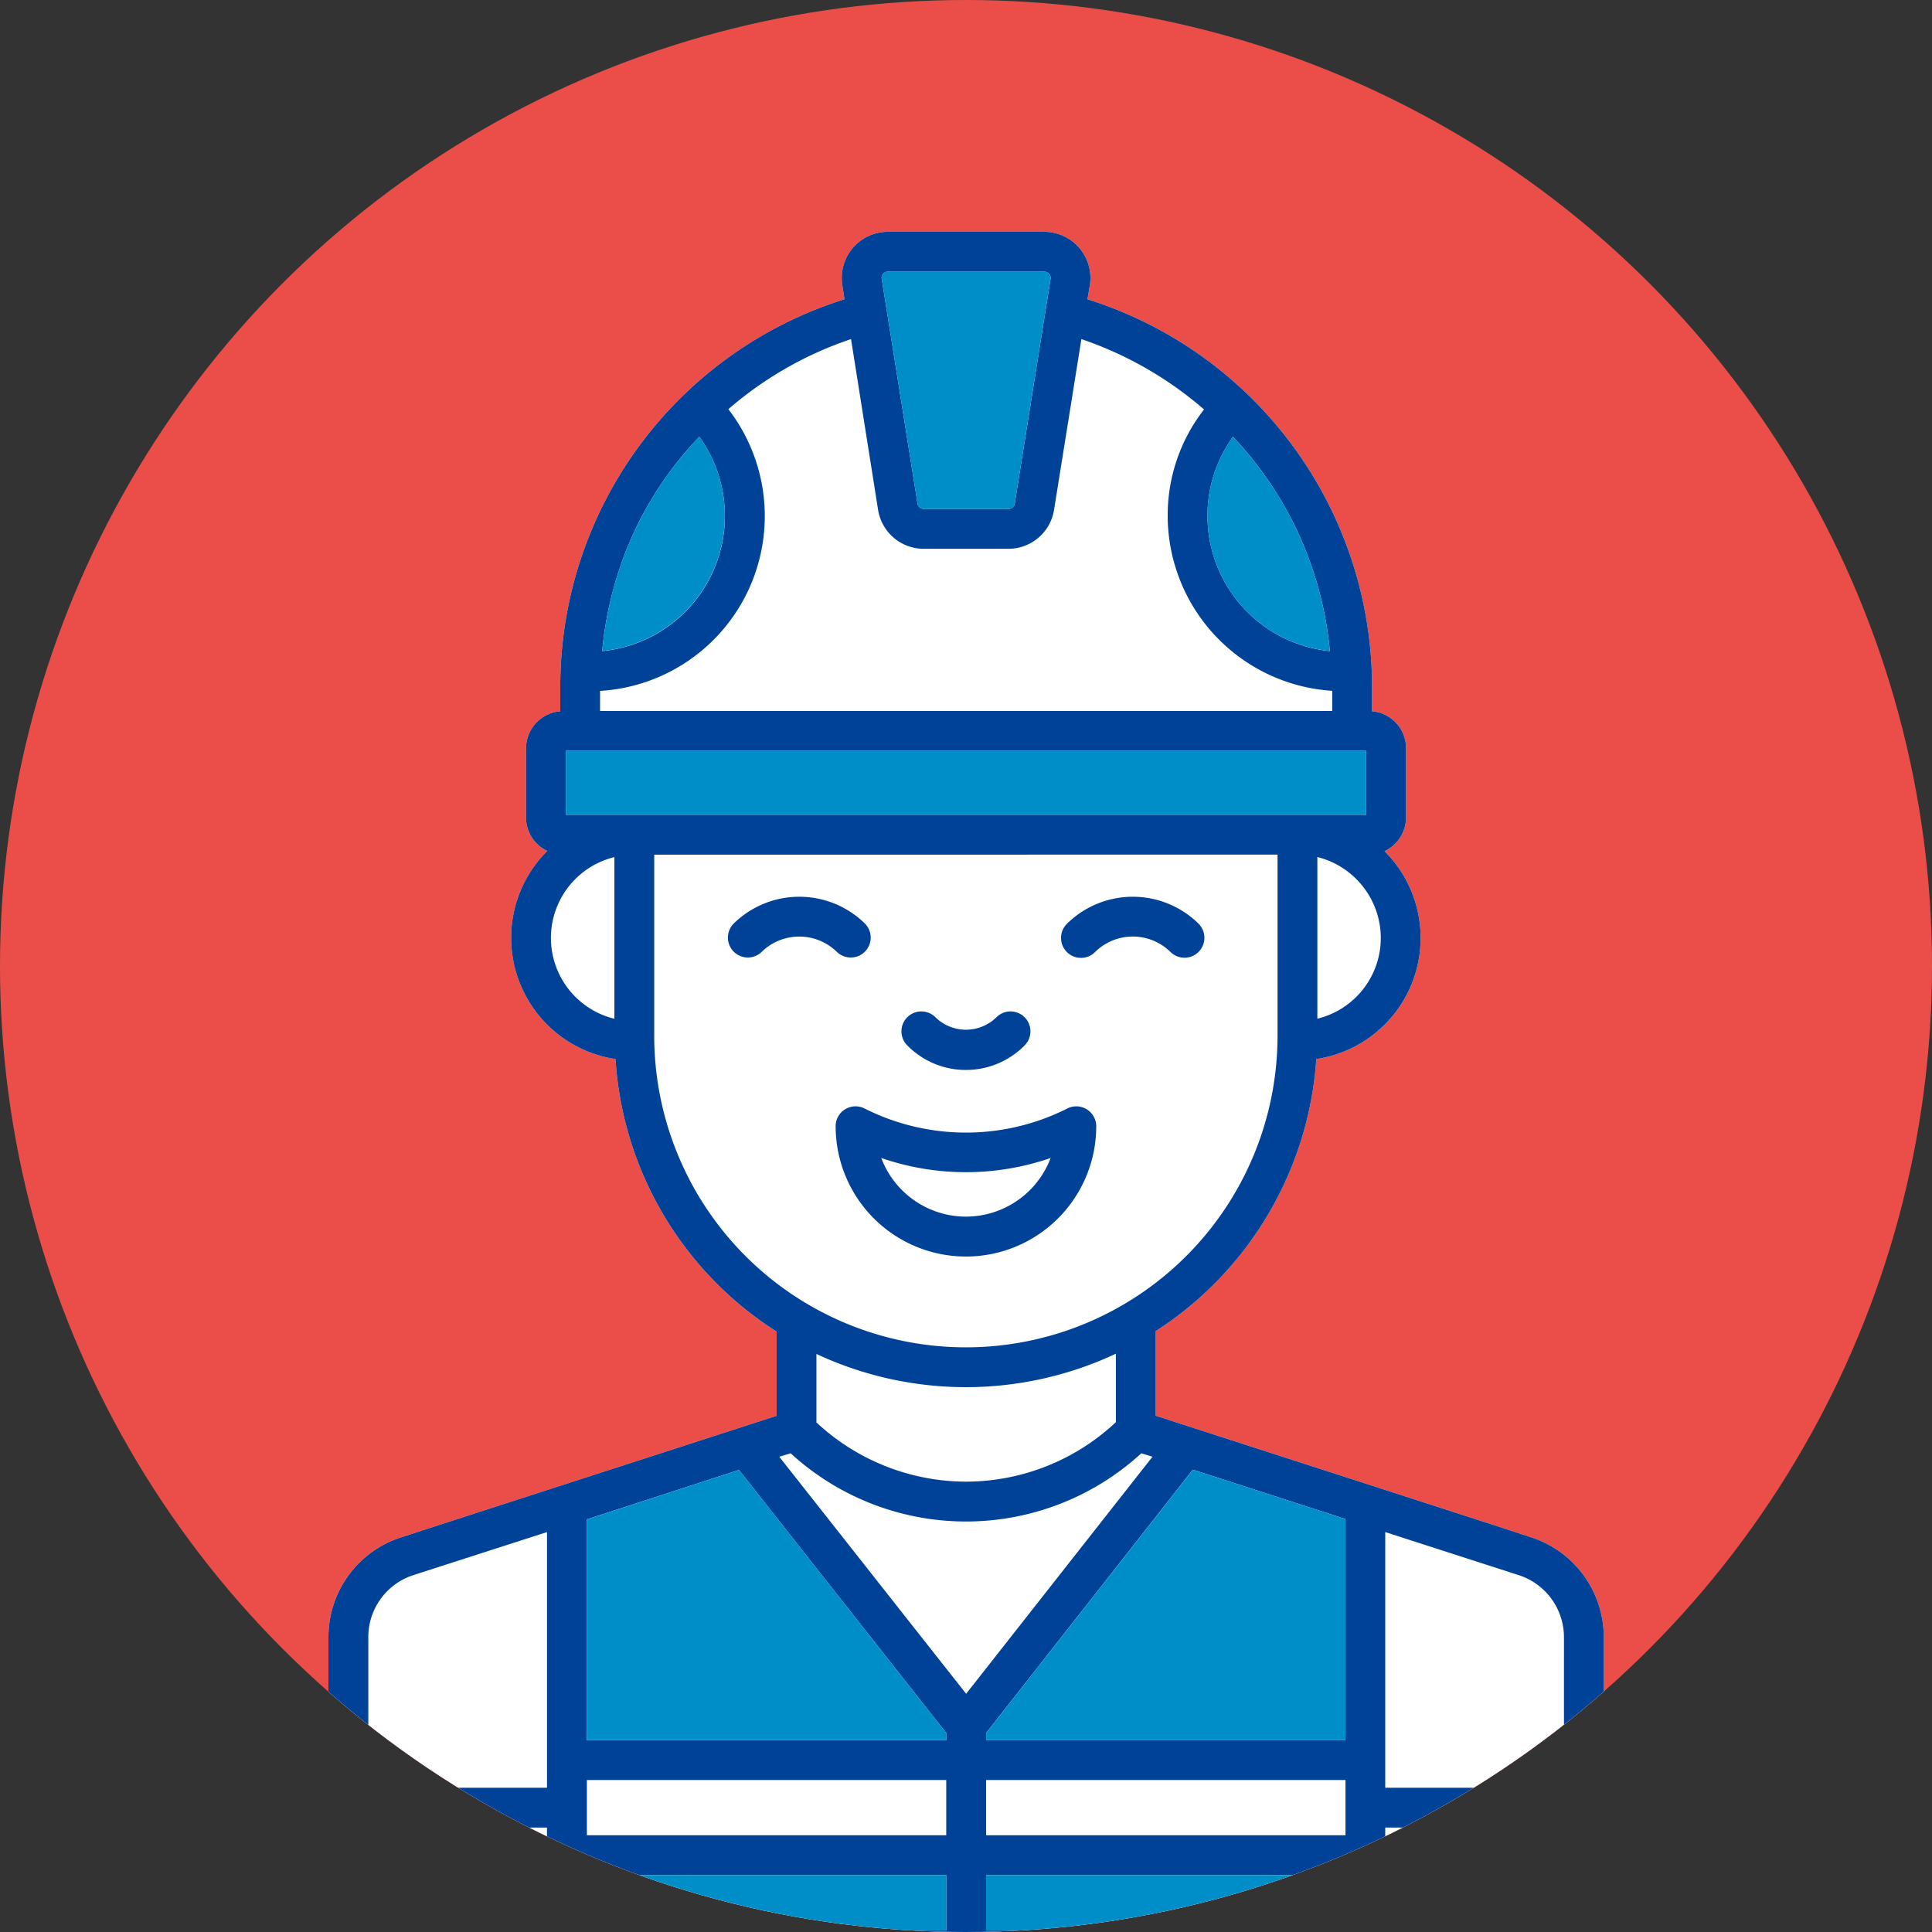 <svg xmlns="http://www.w3.org/2000/svg" xmlns:xlink="http://www.w3.org/1999/xlink" width="100" height="100" viewBox="0 0 100 100"><rect x="0" y="0" width="100" height="100" fill="#333333" stroke="none"/><defs><clipPath id="a"><circle cx="50" cy="50" r="50" transform="translate(857 8025)" fill="#ff8a44"/></clipPath><clipPath id="b"><rect width="86.001" height="90" fill="none"/></clipPath></defs><g transform="translate(-857 -8025)" clip-path="url(#a)"><circle cx="50" cy="50" r="50" transform="translate(857 8025)" fill="#eb4e48"/><g transform="translate(864 8037)"><g transform="translate(0 0)" clip-path="url(#b)"><path d="M84.971,87.939H76.012v-15.2a5.432,5.432,0,0,0-3.765-5.167c-2.638-.865.838.261-19.428-6.293V56.9a18.211,18.211,0,0,0,8.313-14.084,6.335,6.335,0,0,0,3.531-10.758,1.935,1.935,0,0,0,1.113-1.745V26.74a1.92,1.92,0,0,0-1.759-1.924V23.552A21.042,21.042,0,0,0,49.287,3.491l.124-.728A2.389,2.389,0,0,0,47.061,0H38.954A2.382,2.382,0,0,0,36.6,2.763l.11.728A21,21,0,0,0,22,23.552v1.264a1.931,1.931,0,0,0-1.773,1.924v3.572a1.911,1.911,0,0,0,1.1,1.732,6.346,6.346,0,0,0,3.531,10.772A18.073,18.073,0,0,0,33.2,56.927v4.356C28.827,62.7,18.11,66.161,13.754,67.576A5.42,5.42,0,0,0,10,72.742v15.2H1.03A1.03,1.03,0,1,0,1.03,90h83.94a1.03,1.03,0,0,0,0-2.061" transform="translate(0 0)" fill="#fff"/><path d="M84.971,87.938H76.012v-15.2a5.432,5.432,0,0,0-3.765-5.167c-2.638-.866.838.261-19.428-6.293V56.9a18.209,18.209,0,0,0,8.313-14.084,6.336,6.336,0,0,0,3.531-10.759,1.934,1.934,0,0,0,1.113-1.745V26.739a1.92,1.92,0,0,0-1.759-1.924V23.552A21.041,21.041,0,0,0,49.287,3.491l.124-.729A2.389,2.389,0,0,0,47.061,0H38.954A2.382,2.382,0,0,0,36.6,2.762l.11.729A21,21,0,0,0,22,23.552v1.264a1.931,1.931,0,0,0-1.773,1.924v3.573a1.91,1.91,0,0,0,1.1,1.731,6.346,6.346,0,0,0,3.531,10.773A18.069,18.069,0,0,0,33.2,56.926v4.356C28.827,62.7,18.11,66.16,13.754,67.576A5.419,5.419,0,0,0,10,72.742v15.2H1.03A1.031,1.031,0,0,0,1.03,90h83.94a1.031,1.031,0,0,0,0-2.062M64.47,36.55a4.3,4.3,0,0,1-3.284,4.177V32.359A4.331,4.331,0,0,1,64.47,36.55M56.817,10.607A18.594,18.594,0,0,1,61.832,21.7,7.037,7.037,0,0,1,55.5,14.7a6.966,6.966,0,0,1,1.319-4.095M38.954,2.062h8.107a.325.325,0,0,1,.316.37L45.522,14.071a.339.339,0,0,1-.329.274H40.809a.336.336,0,0,1-.316-.274L38.638,2.432a.311.311,0,0,1,.316-.37M25.118,17.285a18.065,18.065,0,0,1,4.08-6.678A7.024,7.024,0,0,1,24.17,21.7a18.769,18.769,0,0,1,.948-4.411m-1.059,6.472A9.065,9.065,0,0,0,30.7,9.178a18.893,18.893,0,0,1,6.349-3.627l1.4,8.835a2.391,2.391,0,0,0,2.363,2.02h4.383a2.393,2.393,0,0,0,2.363-2.02l1.415-8.835a19.1,19.1,0,0,1,6.348,3.641,8.912,8.912,0,0,0-1.882,5.51,9.094,9.094,0,0,0,8.519,9.055V24.8h-37.9Zm.742,16.97a4.307,4.307,0,0,1,0-8.368ZM22.287,30.174V26.863H63.714v3.311Zm4.575,11.432v-9.37H59.125v9.37a16.131,16.131,0,0,1-32.263,0M50.757,58.067v3.545a11.357,11.357,0,0,1-7.749,3.078h-.014a11.388,11.388,0,0,1-7.736-3.065V58.081a18.272,18.272,0,0,0,15.5-.014M21.312,87.925H12.065V82.594h9.247Zm0-7.393H12.064V72.742A3.366,3.366,0,0,1,14.4,69.527L21.312,67.3Zm20.665,7.393h-18.6V85.054h18.6Zm0-4.933h-18.6V80.134h18.6Zm0-4.919h-18.6V66.641l7.873-2.556L41.977,77.7ZM33.334,63.4l.591-.178a13.429,13.429,0,0,0,18.151,0l.577.178-9.646,12.27ZM62.642,87.925h-18.6V85.054h18.6Zm0-4.933h-18.6V80.134h18.6Zm0-4.919h-18.6V77.7l10.7-13.631,7.9,2.556Zm11.309,9.852H64.7V82.594h9.247Zm0-7.393H64.7V67.3l6.9,2.226a3.378,3.378,0,0,1,2.35,3.215Z" transform="translate(0 0)" fill="#004298"/><path d="M79.153,25.007a7.037,7.037,0,0,1-6.335-6.994,6.962,6.962,0,0,1,1.319-4.094,18.59,18.59,0,0,1,5.016,11.088" transform="translate(-17.321 -3.311)" fill="#008ec8"/><path d="M59.434,3.076,57.579,14.714a.339.339,0,0,1-.33.275H52.865a.335.335,0,0,1-.316-.275L50.695,3.076A.312.312,0,0,1,51.01,2.7h8.107a.326.326,0,0,1,.316.371" transform="translate(-12.057 -0.643)" fill="#008ec8"/><path d="M38.061,18.013a7.039,7.039,0,0,1-6.348,6.994,18.768,18.768,0,0,1,.948-4.411,18.055,18.055,0,0,1,4.08-6.678,7,7,0,0,1,1.319,4.095" transform="translate(-7.543 -3.311)" fill="#008ec8"/><path d="M70.67,35.247v3.311H29.243V35.247H70.67Z" transform="translate(-6.956 -8.384)" fill="#008ec8"/><path d="M49.271,97.7v.371h-18.6V86.643l7.874-2.556Z" transform="translate(-7.295 -20.001)" fill="#008ec8"/><path d="M76.387,86.625V98.07h-18.6V97.7l10.7-13.63Z" transform="translate(-13.744 -19.997)" fill="#008ec8"/><rect width="18.605" height="2.872" transform="translate(44.038 85.054)" fill="#008ec8"/><rect width="18.605" height="2.872" transform="translate(23.372 85.054)" fill="#008ec8"/><path d="M45.884,48.008a1.031,1.031,0,0,0,1.452-1.464,4.849,4.849,0,0,0-6.806.014,1.031,1.031,0,0,0,1.451,1.464,2.782,2.782,0,0,1,3.9-.014" transform="translate(-9.568 -10.741)" fill="#004298"/><path d="M63.907,48.321a1.027,1.027,0,0,0,.726-.3,2.781,2.781,0,0,1,3.9-.013,1.031,1.031,0,1,0,1.452-1.464,4.849,4.849,0,0,0-6.805.013,1.031,1.031,0,0,0,.726,1.763" transform="translate(-14.956 -10.741)" fill="#004298"/><path d="M55.374,55.974A4.25,4.25,0,0,0,58.415,54.7a1.03,1.03,0,1,0-1.466-1.449,2.257,2.257,0,0,1-3.151,0A1.03,1.03,0,1,0,52.333,54.7a4.25,4.25,0,0,0,3.041,1.275" transform="translate(-12.377 -12.594)" fill="#004298"/><path d="M59.583,59.49a11.661,11.661,0,0,1-10.544,0,1.03,1.03,0,0,0-1.472.931,6.744,6.744,0,1,0,13.488,0,1.031,1.031,0,0,0-1.472-.931M54.311,65.1a4.693,4.693,0,0,1-4.384-3.036,13.439,13.439,0,0,0,8.768,0A4.693,4.693,0,0,1,54.311,65.1" transform="translate(-11.314 -14.127)" fill="#004298"/></g></g></g></svg>